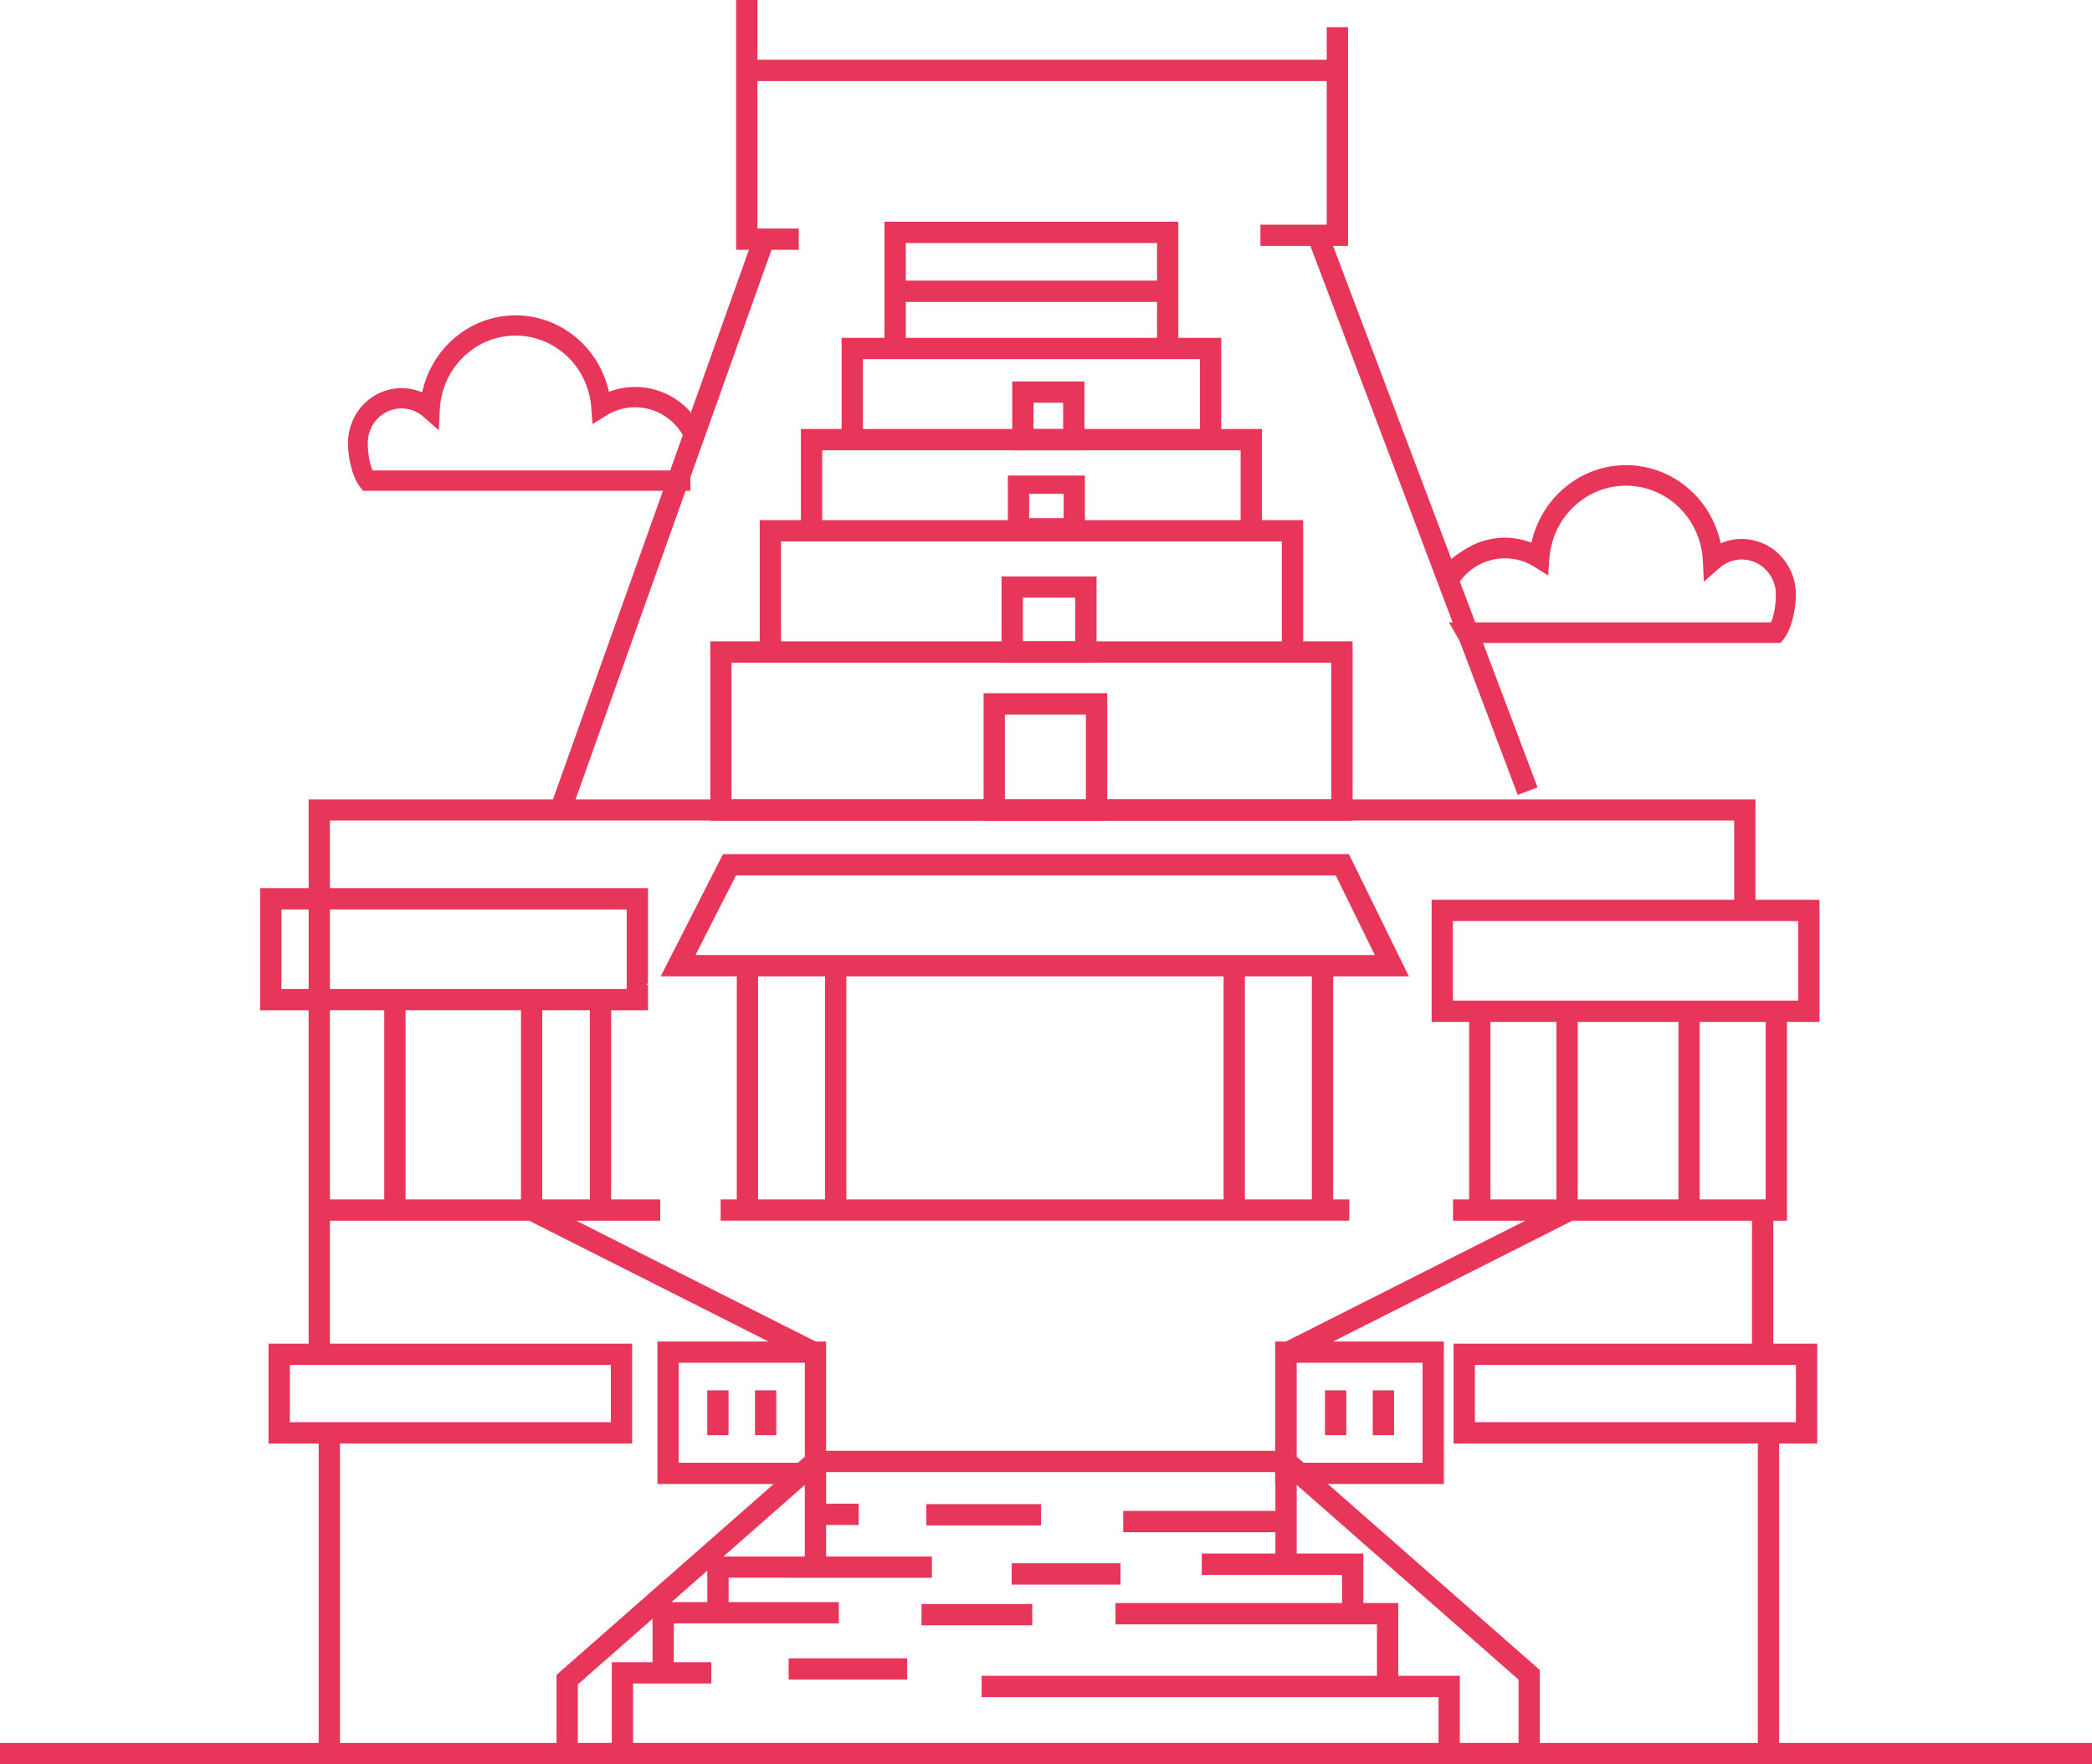 <?xml version="1.0" encoding="UTF-8"?>
<!DOCTYPE svg PUBLIC "-//W3C//DTD SVG 1.1//EN" "http://www.w3.org/Graphics/SVG/1.1/DTD/svg11.dtd">
<!-- Creator: CorelDRAW 2019 (64-Bit) -->
<svg xmlns="http://www.w3.org/2000/svg" xml:space="preserve" width="86.63mm" height="73.057mm" version="1.1" style="shape-rendering:geometricPrecision; text-rendering:geometricPrecision; image-rendering:optimizeQuality; fill-rule:evenodd; clip-rule:evenodd"
viewBox="0 0 3941.59 3324.01"
 xmlns:xlink="http://www.w3.org/1999/xlink">
 <defs>
  <style type="text/css">
   <![CDATA[
    .fil0 {fill:#E7365A;fill-rule:nonzero}
   ]]>
  </style>
 </defs>
 <g id="Layer_x0020_1">
  <g id="_2668640763904">
   <path class="fil0" d="M2729.95 1172.6l606.45 0c7.08,-11.74 10.22,-42.81 9.52,-56.04 -0.86,-15.99 -7.36,-31.67 -19.29,-43.62 -11.98,-12 -27.42,-18.31 -43.01,-18.81 -15.55,-0.5 -31.33,4.81 -44.03,16.02l-29.27 25.85 -1.92 -39.66c-1.89,-39.17 -18.48,-74.23 -44.15,-99.61 -25.7,-25.42 -60.49,-41.16 -98.7,-41.65 -38.3,-0.51 -73.48,14.3 -99.79,39.01 -26.26,24.67 -43.7,59.31 -46.57,98.5l-2.32 31.54 -26.36 -16.45c-14.27,-8.9 -30.23,-14.09 -46.52,-15.43 -16.3,-1.34 -32.9,1.16 -48.43,7.63 -15.58,6.5 -29.18,16.54 -39.89,29.09 -10.75,12.6 -18.68,27.76 -22.88,44.43l-2.83 11.22 -14.68 -69.49c6.83,-17.09 46.33,-42.96 66.09,-51.2 21.08,-8.77 43.56,-12.18 65.58,-10.36 13.1,1.08 26.08,4.02 38.53,8.77 8.37,-38.02 27.95,-71.49 54.86,-96.76 33.16,-31.14 77.46,-49.79 125.65,-49.17 48.25,0.62 92.09,20.42 124.43,52.41 25.43,25.15 43.79,57.84 51.66,94.68 13.63,-5.84 28.22,-8.51 42.73,-8.05 24.76,0.79 49.22,10.77 68.14,29.73 18.98,19.01 29.3,43.89 30.67,69.25 1.36,25.34 -6.23,68.82 -23.05,89.86l-5.71 7.13 -602.41 0 -22.49 -38.82z"/>
   <path class="fil0" d="M2220.12 417.73l-553.57 0 0 218.79 -80.81 0 0 171.75 -76.71 0 0 171.75 -77.64 0 0 228.34 -93.18 0 0 337.96 1210.25 0 0 -337.96 -93.19 0 0 -228.34 -77.64 0 0 -171.75 -76.69 0 0 -171.75 -80.81 0 0 -218.79zm-796.76 830.77l1084.97 0 0 257.7 -1129.99 0 0 -257.7 45.03 0zm934.2 -228.34l57.58 0 0 188.21 -943.62 0 0 -188.21 886.04 0zm-779.85 -171.75l759.78 0 0 131.62 -788.33 0 0 -131.62 28.55 0zm80.81 -171.75l602.28 0 0 131.62 -634.93 0 0 -131.62 32.65 0zm56.18 -218.79l465.28 0 0 178.66 -473.31 0 0 -178.66 8.03 0z"/>
   <path class="fil0" d="M3341.14 2523.55l0 -223.6 25.8 0 0 -374.55 61.21 0 0 -230.16 -120.58 0 0 -189.04 -1221.44 0 0 -200.1 -232.9 0 0 200.1 -768.82 0c122.96,-345.22 246.1,-690.37 369.17,-1035.55l51.43 0 0 -40.13 -77.89 0 0 -277.79 1072.61 0 0 270.49 -124.94 0 0 40.13 94.16 0c130.44,344.64 260.57,689.42 390.58,1034.22l37.46 -14.1 -385.25 -1020.12 28.11 0 0 -412.19 -40.13 0 0 61.44 -1072.61 0 0 -112.6 -40.13 0 0 470.65 24.06 0c-123.08,345.17 -246.36,690.28 -369.17,1035.55l-460.38 0 0 167.13 -91.37 0 0 230.16 91.37 0 0 628.1 -75.55 0 0 188.13 94.49 0 0 564.18 -600.46 0 0 40.13 3941.59 0 0 -40.13 -589.49 0 0 -564.18 71.78 0 0 -188.13 -82.74 0 0 -8.03zm-1149.11 -1994.83l-497.4 0 0 40.13 497.4 0 0 -40.13zm-338.8 1017.61l232.9 0 0 -0.34 1181.31 0 0 149.26 -570.08 0 0 230.16 70.69 0 0 334.42 -30.37 0 0 40.13 136.06 0c-150.28,75.86 -300.52,151.81 -450.85,227.56l-20.33 0 0 205.94 -846.02 0 0 -205.94 -19.86 0c-150.33,-75.76 -300.57,-151.71 -450.85,-227.56l158.12 0 0 -40.13 -92.49 0 0 -356.34 69.47 0 0 -47.9 -2.22 0 2.22 -4.37 0 -177.89 -599.29 0 0 -127.34 1231.59 0 0 0.34zm48.16 -200.1l144.61 0 0 159.97 -152.64 0 0 -159.97 8.03 0zm164.66 -260.3l-179 0 0 162.57 179 0 0 -162.57zm-130.85 40.13l90.72 0 0 82.31 -98.74 0 0 -82.31 8.03 0zm108.92 -230.16l-145.2 0 0 114.65 145.2 0 0 -114.65zm-97.04 34.34l56.91 0 0 45.97 -64.94 0 0 -45.97 8.03 0zm96.14 -211.57l-136.06 0 0 129.73 136.06 0 0 -129.73zm-87.9 40.13l47.77 0 0 49.47 -55.8 0 0 -49.47 8.03 0zm1345.68 1549.17l0 223.6 -562.25 0 0 188.13 573.21 0 0 564.18 -410.72 0 0 -137.38 -399.37 -350.46 218.57 0 0 -268.53 -208.73 0c150.28,-75.85 300.59,-151.65 450.85,-227.56l338.45 0 0 8.03zm-847.15 445.93l-10.69 -9.38 0 -176.88 237.15 0 0 188.27 -224.17 0 -2.28 -2.01zm-51.29 27.7l0 14.43 0.47 0 0 50.67 -286.74 0 0 40.13 286.74 0 0 40.29 -138.72 0 0 40.13 264.26 0 0 53.05 -426.88 0 0 40.13 492.66 0 0 96.91 -744.8 0 0 40.13 860.82 0 0 86.39 -1517.55 0 0 -111.99 147.32 0 0 -40.13 -70.56 0 0 -73.15 310.85 0 0 -40.13 -207.61 0 0 -45.84 171.69 0.02 0 0.08 211.33 0 0 -40.13 -199.3 0 0 -59.45 61.33 0 0 -40.13 -61.33 0 0 -59.44 846.02 0 0 8.03zm384.35 -209.9l596.84 0 0 107.86 -604.86 0 0 -107.86 8.03 0zm-2157.24 -271.76l367.34 0c150.25,75.91 300.56,151.72 450.85,227.56l-209.2 0 0 268.53 219.11 0 -409.21 359.61 0 128.23c-136,0 -271.99,0.07 -407.99,-0l0 -564.17 550.5 0 0 -188.13 -569.44 0 0 -231.63 8.03 0zm657.15 267.69l229.59 0 0 176.89 -12.95 11.38 -224.67 0 0 -188.27 8.03 0zm-732.7 4.06l596.84 0 0 107.86 -604.86 0 0 -107.86 8.03 0zm1407.26 262.21l-216 0 0 40.13 216 0 0 -40.13zm149.83 111.46l-205.04 0 0 40.13 205.04 0 0 -40.13zm-166.28 76.74l-208.69 0 0 40.13 208.69 0 0 -40.13zm-235.7 102.32l-223.31 0 0 40.13 223.31 0 0 -40.13zm-556.54 10.64l0 148.8 -63.99 0 0 -110.27 140.75 -123.68 0 81.83 -76.75 0 0 3.32zm171.96 -116.6l-59.42 0 67.45 -59.27 0 59.27 -8.03 0zm183.73 -85.78l-145.51 -0.01 153.53 -134.92 0 134.93 -8.03 0zm1242.12 224.66l-116.02 0 0 -137.04 -65.78 0 0 -93.18 -125.54 0 0 -129.42c139.3,122.28 278.55,244.61 417.95,366.76l0 119.4 -110.61 0 0 -126.52zm-123.94 -453.36l0 -84.44 -40.13 0 0 84.44 40.13 0zm-89.98 0l0 -84.44 -40.13 0 0 84.44 40.13 0zm-1073.92 0l0 -84.44 -40.13 0 0 84.44 40.13 0zm-89.98 0l0 -84.44 -40.13 0 0 84.44 40.13 0zm7.49 -444.18l-22.36 0 0 40.13 1184.4 0 0 -40.13 -30.38 0 0 -420.29 142.67 0 -112.87 -230.16 -1179.45 0 -117.29 230.16 143.3 0 0 420.29 -8.03 0zm166.27 0l-118.11 0 0 -420.29 126.14 0 0 420.29 -8.03 0zm750.97 0l-702.81 0 0 -420.29 710.84 0 0 420.29 -8.03 0zm166.27 0l-118.11 0 0 -420.29 126.14 0 0 420.29 -8.03 0zm-1072.03 -610.32l1125.17 0 73.51 149.9 -1279.98 0 76.39 -149.9 4.91 0zm-280.31 262.01l0 348.31 -89.6 0 0 -356.34 89.6 0 0 8.03zm-129.73 0l0 348.31 -217.5 0 0 -356.34 217.5 0 0 8.03zm-257.63 0l0 348.31 -102.33 0 0 -356.34 102.33 0 0 8.03zm-102.33 -56.18l0 -141.87 559.16 0 0 149.9 -559.16 0 0 -8.03zm-40.13 -133.84l0 141.87 -51.24 0 0 -149.9 51.24 0 0 8.03zm2629.01 203.92l116.28 0 0 334.42 -124.31 0 0 -334.42 8.03 0zm-229.88 0l181.72 0 0 334.42 -189.75 0 0 -334.42 8.03 0zm-56.18 334.42l-116.29 0 0 -334.42 124.31 0 0 334.42 -8.03 0zm-178.95 -524.45l642.51 0 0 149.9 -650.53 0 0 -149.9 8.03 0z"/>
   <path class="fil0" d="M1300.78 886.39l-598.38 0c-6.99,-11.58 -10.09,-42.23 -9.39,-55.3 0.85,-15.78 7.26,-31.25 19.03,-43.03 11.82,-11.85 27.05,-18.07 42.44,-18.57 15.34,-0.49 30.91,4.75 43.44,15.81l28.88 25.51 1.89 -39.13c1.86,-38.65 18.24,-73.24 43.56,-98.29 25.36,-25.07 59.69,-40.61 97.39,-41.09 37.79,-0.5 72.51,14.11 98.46,38.49 25.91,24.34 43.12,58.52 45.95,97.19l2.29 31.12 26.01 -16.23c14.07,-8.79 29.82,-13.9 45.9,-15.23 16.07,-1.32 32.45,1.15 47.79,7.53 15.38,6.41 28.79,16.32 39.36,28.71 10.61,12.43 18.43,27.4 22.58,43.83l2.79 11.08 0 -83.05c-13.98,-15.5 -31.22,-27.9 -50.73,-36.03 -20.8,-8.66 -42.97,-12.02 -64.71,-10.22 -12.93,1.07 -25.73,3.96 -38.02,8.65 -8.26,-37.51 -27.58,-70.54 -54.13,-95.48 -32.71,-30.73 -76.43,-49.13 -123.98,-48.51 -47.61,0.61 -90.86,20.16 -122.77,51.71 -25.09,24.82 -43.21,57.07 -50.97,93.42 -13.45,-5.76 -27.85,-8.4 -42.16,-7.94 -24.43,0.78 -48.57,10.63 -67.24,29.34 -18.72,18.75 -28.91,43.3 -30.26,68.32 -1.34,25 6.15,67.91 22.75,88.67l5.62 7.03 616.59 0 0 -38.31z"/>
  </g>
 </g>
</svg>
